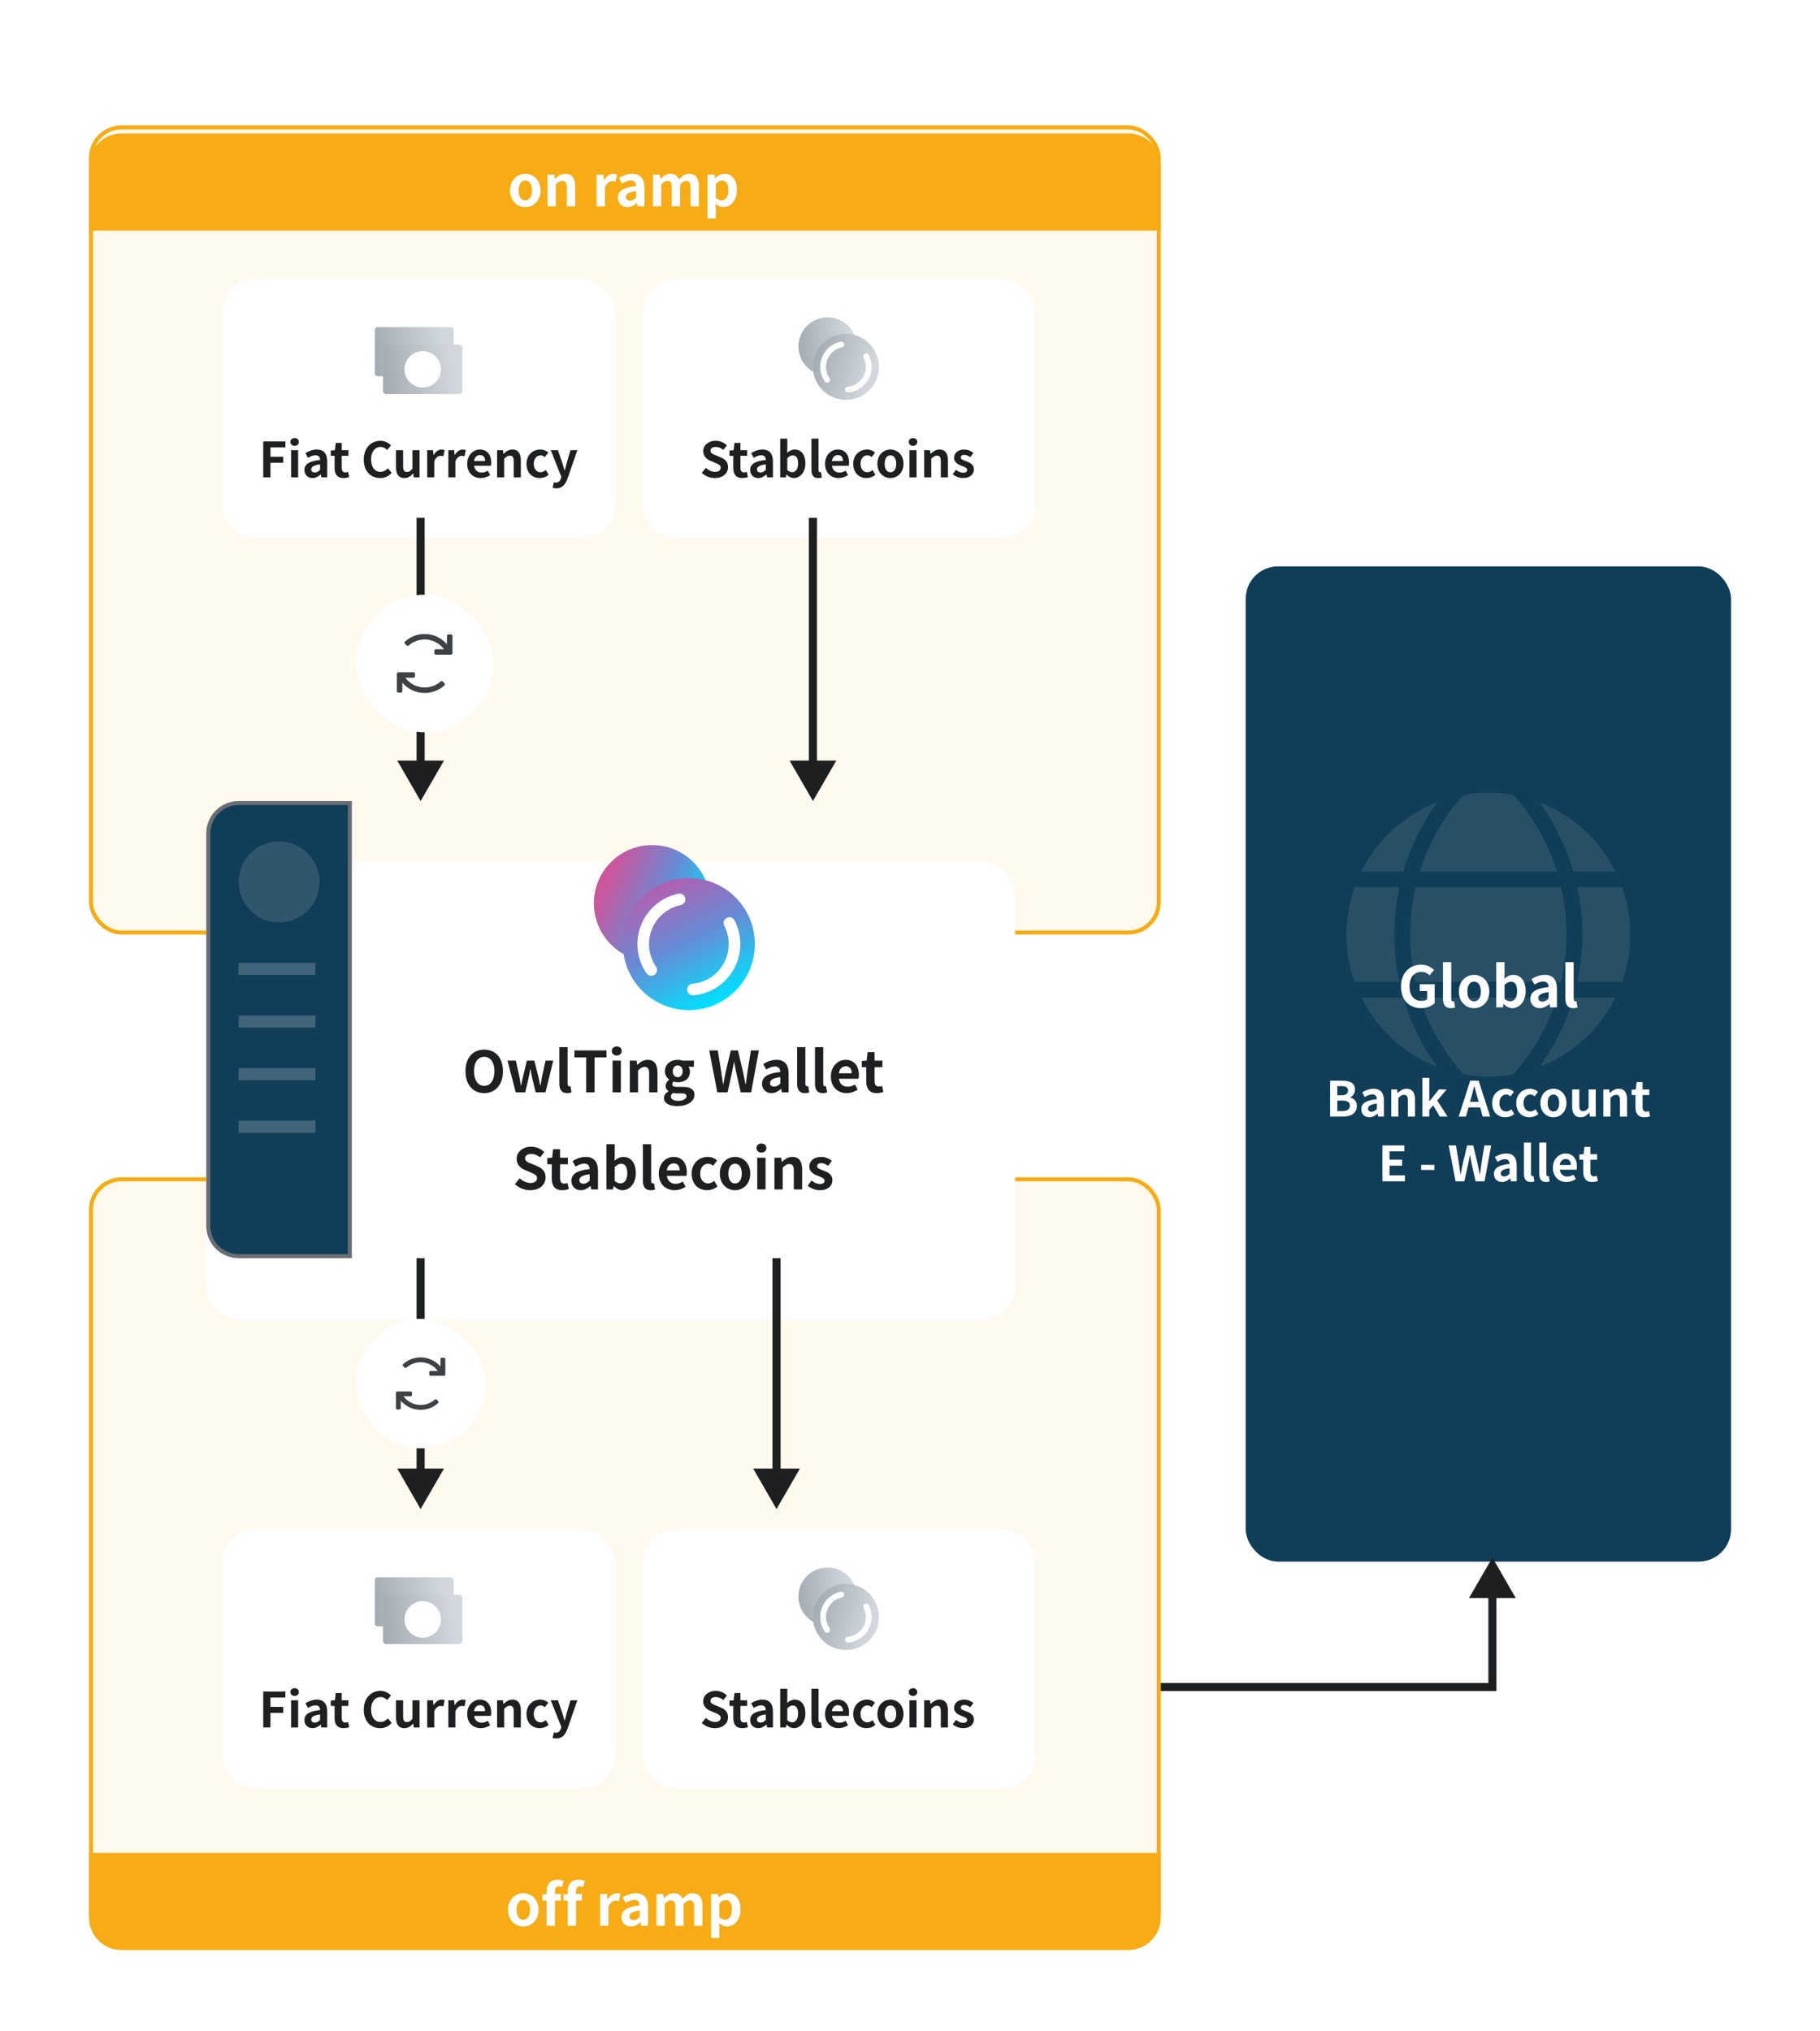 <svg width="450" height="502" viewBox="0 0 450 502" fill="none" xmlns="http://www.w3.org/2000/svg">
<g filter="url(#filter0_d_6376_48815)">
<rect x="22" y="26" width="265" height="200" rx="8" fill="#FFF9EE"/>
<rect x="22.5" y="26.5" width="264" height="199" rx="7.5" stroke="#F7AC15"/>
</g>
<g filter="url(#filter1_d_6376_48815)">
<rect x="22" y="286" width="265" height="189" rx="8" fill="#FFF9EE"/>
<rect x="22.5" y="286.5" width="264" height="188" rx="7.5" stroke="#F7AC15"/>
</g>
<g filter="url(#filter2_d_6376_48815)">
<rect x="159" y="64" width="97" height="64" rx="8" fill="white"/>
<g clip-path="url(#clip0_6376_48815)">
<path d="M204.62 87.84C208.596 87.84 211.82 84.616 211.82 80.64C211.82 76.663 208.596 73.44 204.62 73.44C200.644 73.44 197.42 76.663 197.42 80.64C197.42 84.616 200.644 87.84 204.62 87.84Z" fill="url(#paint0_linear_6376_48815)" style="mix-blend-mode:multiply"/>
<path d="M206.063 93.227C210.232 94.939 214.999 92.946 216.71 88.777C218.422 84.608 216.429 79.841 212.26 78.13C208.091 76.419 203.324 78.411 201.613 82.58C199.902 86.749 201.894 91.516 206.063 93.227Z" fill="url(#paint1_linear_6376_48815)" style="mix-blend-mode:multiply"/>
<path d="M204.242 89.545C204.118 89.494 204.007 89.407 203.925 89.288C202.701 87.51 202.46 85.258 203.278 83.264C204.082 81.307 205.8 79.881 207.874 79.45C208.261 79.37 208.64 79.619 208.721 80.006C208.802 80.394 208.553 80.773 208.165 80.853C206.558 81.188 205.227 82.292 204.604 83.808C203.97 85.353 204.157 87.099 205.106 88.477C205.33 88.803 205.248 89.249 204.922 89.473C204.715 89.615 204.459 89.634 204.242 89.545Z" fill="white"/>
<path d="M209.386 91.964C209.146 91.865 208.968 91.64 208.944 91.364C208.909 90.97 209.2 90.622 209.594 90.587C211.436 90.423 213.017 89.259 213.719 87.549C214.27 86.207 214.202 84.698 213.534 83.409C213.352 83.058 213.489 82.625 213.84 82.443C214.192 82.261 214.624 82.398 214.806 82.749C215.669 84.413 215.756 86.361 215.045 88.093C214.139 90.3 212.098 91.803 209.721 92.014C209.602 92.025 209.488 92.006 209.386 91.964Z" fill="white"/>
</g>
<path d="M176.744 113.168C175.556 113.168 174.368 112.7 173.504 111.872L174.524 110.648C175.16 111.236 176 111.632 176.78 111.632C177.704 111.632 178.196 111.236 178.196 110.612C178.196 109.952 177.656 109.748 176.864 109.412L175.676 108.908C174.776 108.536 173.876 107.816 173.876 106.52C173.876 105.068 175.148 103.952 176.948 103.952C177.98 103.952 179.012 104.36 179.732 105.092L178.832 106.208C178.268 105.74 177.68 105.476 176.948 105.476C176.168 105.476 175.664 105.824 175.664 106.412C175.664 107.048 176.3 107.276 177.056 107.576L178.22 108.068C179.3 108.512 180.008 109.196 180.008 110.48C180.008 111.932 178.796 113.168 176.744 113.168ZM183.521 113.168C181.925 113.168 181.313 112.16 181.313 110.648V107.672H180.365V106.364L181.397 106.28L181.601 104.48H183.077V106.28H184.733V107.672H183.077V110.648C183.077 111.416 183.389 111.776 183.989 111.776C184.205 111.776 184.469 111.704 184.649 111.632L184.937 112.916C184.577 113.036 184.109 113.168 183.521 113.168ZM187.475 113.168C186.275 113.168 185.483 112.316 185.483 111.176C185.483 109.736 186.647 108.98 189.347 108.692C189.323 108.032 189.035 107.528 188.207 107.528C187.583 107.528 186.983 107.804 186.359 108.164L185.723 107C186.515 106.508 187.475 106.112 188.531 106.112C190.235 106.112 191.111 107.132 191.111 109.076V113H189.671L189.539 112.28H189.503C188.915 112.784 188.243 113.168 187.475 113.168ZM188.051 111.788C188.555 111.788 188.927 111.548 189.347 111.128V109.772C187.715 109.988 187.163 110.432 187.163 111.032C187.163 111.56 187.535 111.788 188.051 111.788ZM196.281 113.168C195.681 113.168 195.033 112.856 194.481 112.292H194.445L194.289 113H192.909V103.424H194.661V105.836L194.625 106.916C195.153 106.436 195.825 106.112 196.485 106.112C198.141 106.112 199.137 107.468 199.137 109.52C199.137 111.836 197.757 113.168 196.281 113.168ZM195.885 111.716C196.701 111.716 197.325 111.02 197.325 109.556C197.325 108.272 196.917 107.564 195.993 107.564C195.537 107.564 195.129 107.792 194.661 108.26V111.212C195.081 111.584 195.525 111.716 195.885 111.716ZM202.288 113.168C201.064 113.168 200.632 112.364 200.632 111.116V103.424H202.384V111.2C202.384 111.596 202.576 111.728 202.744 111.728C202.816 111.728 202.864 111.728 202.984 111.704L203.2 113.012C202.996 113.096 202.696 113.168 202.288 113.168ZM207.333 113.168C205.461 113.168 203.997 111.86 203.997 109.652C203.997 107.468 205.521 106.112 207.129 106.112C208.977 106.112 209.937 107.468 209.937 109.328C209.937 109.652 209.901 109.976 209.853 110.132H205.713C205.857 111.236 206.577 111.812 207.573 111.812C208.125 111.812 208.605 111.644 209.085 111.344L209.685 112.424C209.025 112.88 208.173 113.168 207.333 113.168ZM205.689 108.968H208.425C208.425 108.056 208.017 107.48 207.153 107.48C206.445 107.48 205.821 107.984 205.689 108.968ZM214.245 113.168C212.385 113.168 210.969 111.872 210.969 109.652C210.969 107.408 212.577 106.112 214.401 106.112C215.229 106.112 215.865 106.436 216.357 106.856L215.517 107.996C215.181 107.708 214.869 107.552 214.485 107.552C213.465 107.552 212.769 108.38 212.769 109.652C212.769 110.912 213.465 111.728 214.437 111.728C214.917 111.728 215.373 111.5 215.745 111.188L216.441 112.352C215.805 112.916 214.989 113.168 214.245 113.168ZM220.162 113.168C218.482 113.168 216.934 111.872 216.934 109.652C216.934 107.408 218.482 106.112 220.162 106.112C221.842 106.112 223.39 107.408 223.39 109.652C223.39 111.872 221.842 113.168 220.162 113.168ZM220.162 111.728C221.074 111.728 221.59 110.912 221.59 109.652C221.59 108.38 221.074 107.552 220.162 107.552C219.25 107.552 218.734 108.38 218.734 109.652C218.734 110.912 219.25 111.728 220.162 111.728ZM224.866 113V106.28H226.618V113H224.866ZM225.754 105.2C225.142 105.2 224.698 104.792 224.698 104.24C224.698 103.664 225.142 103.28 225.754 103.28C226.354 103.28 226.798 103.664 226.798 104.24C226.798 104.792 226.354 105.2 225.754 105.2ZM228.511 113V106.28H229.951L230.071 107.168H230.119C230.707 106.592 231.391 106.112 232.303 106.112C233.755 106.112 234.379 107.12 234.379 108.812V113H232.615V109.028C232.615 107.996 232.327 107.624 231.667 107.624C231.115 107.624 230.767 107.888 230.263 108.38V113H228.511ZM238.118 113.168C237.218 113.168 236.222 112.772 235.562 112.22L236.366 111.116C236.966 111.584 237.542 111.848 238.166 111.848C238.838 111.848 239.138 111.56 239.138 111.14C239.138 110.636 238.442 110.408 237.734 110.132C236.882 109.808 235.898 109.292 235.898 108.176C235.898 106.964 236.882 106.112 238.394 106.112C239.378 106.112 240.122 106.52 240.686 106.94L239.894 108.008C239.414 107.672 238.946 107.432 238.442 107.432C237.842 107.432 237.554 107.696 237.554 108.08C237.554 108.572 238.214 108.752 238.922 109.016C239.81 109.352 240.794 109.796 240.794 111.044C240.794 112.22 239.87 113.168 238.118 113.168Z" fill="#1D1F20"/>
</g>
<g filter="url(#filter3_d_6376_48815)">
<rect x="55" y="64" width="97" height="64" rx="8" fill="white"/>
<path d="M111.464 88.006H93.366C92.981 88.006 92.67 87.694 92.67 87.31V76.563C92.67 76.179 92.982 75.867 93.366 75.867H111.464C111.849 75.867 112.16 76.179 112.16 76.563V87.31C112.16 87.694 111.848 88.006 111.464 88.006Z" fill="url(#paint2_linear_6376_48815)" style="mix-blend-mode:multiply"/>
<path d="M113.552 92.397H95.488C95.058 92.397 94.71 92.048 94.71 91.619V80.955C94.71 80.525 95.058 80.176 95.488 80.176H113.552C113.982 80.176 114.331 80.525 114.331 80.955V91.619C114.331 92.048 113.982 92.397 113.552 92.397Z" fill="url(#paint3_linear_6376_48815)" style="mix-blend-mode:multiply"/>
<path d="M104.52 90.79C107.007 90.79 109.023 88.774 109.023 86.287C109.023 83.8 107.007 81.784 104.52 81.784C102.033 81.784 100.017 83.8 100.017 86.287C100.017 88.774 102.033 90.79 104.52 90.79Z" fill="white"/>
<path d="M65.092 113V104.12H70.564V105.596H66.868V107.912H70.024V109.4H66.868V113H65.092ZM71.968 113V106.28H73.719V113H71.968ZM72.856 105.2C72.243 105.2 71.799 104.792 71.799 104.24C71.799 103.664 72.243 103.28 72.856 103.28C73.456 103.28 73.9 103.664 73.9 104.24C73.9 104.792 73.456 105.2 72.856 105.2ZM77.268 113.168C76.068 113.168 75.276 112.316 75.276 111.176C75.276 109.736 76.44 108.98 79.14 108.692C79.116 108.032 78.828 107.528 78 107.528C77.376 107.528 76.776 107.804 76.152 108.164L75.516 107C76.308 106.508 77.268 106.112 78.324 106.112C80.028 106.112 80.904 107.132 80.904 109.076V113H79.464L79.332 112.28H79.296C78.708 112.784 78.036 113.168 77.268 113.168ZM77.844 111.788C78.348 111.788 78.72 111.548 79.14 111.128V109.772C77.508 109.988 76.956 110.432 76.956 111.032C76.956 111.56 77.328 111.788 77.844 111.788ZM84.939 113.168C83.343 113.168 82.731 112.16 82.731 110.648V107.672H81.783V106.364L82.815 106.28L83.019 104.48H84.495V106.28H86.151V107.672H84.495V110.648C84.495 111.416 84.807 111.776 85.407 111.776C85.623 111.776 85.887 111.704 86.067 111.632L86.355 112.916C85.995 113.036 85.527 113.168 84.939 113.168ZM94.005 113.168C91.761 113.168 89.937 111.56 89.937 108.596C89.937 105.668 91.821 103.952 94.065 103.952C95.193 103.952 96.093 104.492 96.669 105.092L95.733 106.22C95.289 105.788 94.773 105.476 94.101 105.476C92.757 105.476 91.749 106.628 91.749 108.536C91.749 110.468 92.661 111.632 94.065 111.632C94.821 111.632 95.421 111.272 95.901 110.756L96.837 111.86C96.105 112.712 95.157 113.168 94.005 113.168ZM99.975 113.168C98.535 113.168 97.911 112.16 97.911 110.48V106.28H99.675V110.252C99.675 111.296 99.963 111.656 100.611 111.656C101.163 111.656 101.523 111.416 101.979 110.816V106.28H103.743V113H102.303L102.171 112.04H102.123C101.547 112.724 100.899 113.168 99.975 113.168ZM105.624 113V106.28H107.064L107.184 107.468H107.232C107.724 106.592 108.444 106.112 109.14 106.112C109.512 106.112 109.728 106.172 109.932 106.256L109.62 107.78C109.392 107.708 109.2 107.672 108.924 107.672C108.396 107.672 107.76 108.02 107.376 108.992V113H105.624ZM110.85 113V106.28H112.29L112.41 107.468H112.458C112.95 106.592 113.67 106.112 114.366 106.112C114.738 106.112 114.954 106.172 115.158 106.256L114.846 107.78C114.618 107.708 114.426 107.672 114.15 107.672C113.622 107.672 112.986 108.02 112.602 108.992V113H110.85ZM118.852 113.168C116.98 113.168 115.516 111.86 115.516 109.652C115.516 107.468 117.04 106.112 118.648 106.112C120.496 106.112 121.456 107.468 121.456 109.328C121.456 109.652 121.42 109.976 121.372 110.132H117.232C117.376 111.236 118.096 111.812 119.092 111.812C119.644 111.812 120.124 111.644 120.604 111.344L121.204 112.424C120.544 112.88 119.692 113.168 118.852 113.168ZM117.208 108.968H119.944C119.944 108.056 119.536 107.48 118.672 107.48C117.964 107.48 117.34 107.984 117.208 108.968ZM122.909 113V106.28H124.349L124.469 107.168H124.517C125.105 106.592 125.789 106.112 126.701 106.112C128.153 106.112 128.777 107.12 128.777 108.812V113H127.013V109.028C127.013 107.996 126.725 107.624 126.065 107.624C125.513 107.624 125.165 107.888 124.661 108.38V113H122.909ZM133.452 113.168C131.592 113.168 130.176 111.872 130.176 109.652C130.176 107.408 131.784 106.112 133.608 106.112C134.436 106.112 135.072 106.436 135.564 106.856L134.724 107.996C134.388 107.708 134.076 107.552 133.692 107.552C132.672 107.552 131.976 108.38 131.976 109.652C131.976 110.912 132.672 111.728 133.644 111.728C134.124 111.728 134.58 111.5 134.952 111.188L135.648 112.352C135.012 112.916 134.196 113.168 133.452 113.168ZM137.548 115.7C137.152 115.7 136.888 115.652 136.624 115.568L136.948 114.212C137.068 114.248 137.26 114.296 137.416 114.296C138.1 114.296 138.484 113.864 138.676 113.276L138.796 112.88L136.18 106.28H137.956L139.024 109.4C139.228 110 139.396 110.648 139.588 111.296H139.648C139.804 110.672 139.972 110.024 140.128 109.4L141.052 106.28H142.744L140.356 113.204C139.768 114.788 139.048 115.7 137.548 115.7Z" fill="#1D1F20"/>
</g>
<g filter="url(#filter4_d_6376_48815)">
<rect x="159" y="373" width="97" height="64" rx="8" fill="white"/>
<g clip-path="url(#clip1_6376_48815)">
<path d="M204.62 396.84C208.596 396.84 211.82 393.616 211.82 389.64C211.82 385.663 208.596 382.44 204.62 382.44C200.644 382.44 197.42 385.663 197.42 389.64C197.42 393.616 200.644 396.84 204.62 396.84Z" fill="url(#paint4_linear_6376_48815)" style="mix-blend-mode:multiply"/>
<path d="M206.063 402.227C210.232 403.939 214.999 401.946 216.71 397.777C218.422 393.608 216.429 388.841 212.26 387.13C208.091 385.419 203.324 387.411 201.613 391.58C199.902 395.749 201.894 400.516 206.063 402.227Z" fill="url(#paint5_linear_6376_48815)" style="mix-blend-mode:multiply"/>
<path d="M204.242 398.545C204.118 398.494 204.007 398.407 203.925 398.288C202.701 396.51 202.46 394.258 203.278 392.264C204.082 390.307 205.8 388.881 207.874 388.45C208.261 388.37 208.64 388.619 208.721 389.006C208.802 389.394 208.553 389.773 208.165 389.854C206.558 390.188 205.227 391.292 204.604 392.808C203.97 394.353 204.157 396.099 205.106 397.477C205.33 397.803 205.248 398.249 204.922 398.473C204.715 398.615 204.459 398.634 204.242 398.545Z" fill="white"/>
<path d="M209.386 400.964C209.146 400.865 208.968 400.64 208.944 400.364C208.909 399.97 209.2 399.622 209.594 399.587C211.436 399.423 213.017 398.259 213.719 396.549C214.27 395.207 214.202 393.698 213.534 392.409C213.352 392.058 213.489 391.625 213.84 391.443C214.192 391.261 214.624 391.398 214.806 391.749C215.669 393.413 215.756 395.361 215.045 397.093C214.139 399.301 212.098 400.803 209.721 401.014C209.602 401.025 209.488 401.006 209.386 400.964Z" fill="white"/>
</g>
<path d="M176.744 422.168C175.556 422.168 174.368 421.7 173.504 420.872L174.524 419.648C175.16 420.236 176 420.632 176.78 420.632C177.704 420.632 178.196 420.236 178.196 419.612C178.196 418.952 177.656 418.748 176.864 418.412L175.676 417.908C174.776 417.536 173.876 416.816 173.876 415.52C173.876 414.068 175.148 412.952 176.948 412.952C177.98 412.952 179.012 413.36 179.732 414.092L178.832 415.208C178.268 414.74 177.68 414.476 176.948 414.476C176.168 414.476 175.664 414.824 175.664 415.412C175.664 416.048 176.3 416.276 177.056 416.576L178.22 417.068C179.3 417.512 180.008 418.196 180.008 419.48C180.008 420.932 178.796 422.168 176.744 422.168ZM183.521 422.168C181.925 422.168 181.313 421.16 181.313 419.648V416.672H180.365V415.364L181.397 415.28L181.601 413.48H183.077V415.28H184.733V416.672H183.077V419.648C183.077 420.416 183.389 420.776 183.989 420.776C184.205 420.776 184.469 420.704 184.649 420.632L184.937 421.916C184.577 422.036 184.109 422.168 183.521 422.168ZM187.475 422.168C186.275 422.168 185.483 421.316 185.483 420.176C185.483 418.736 186.647 417.98 189.347 417.692C189.323 417.032 189.035 416.528 188.207 416.528C187.583 416.528 186.983 416.804 186.359 417.164L185.723 416C186.515 415.508 187.475 415.112 188.531 415.112C190.235 415.112 191.111 416.132 191.111 418.076V422H189.671L189.539 421.28H189.503C188.915 421.784 188.243 422.168 187.475 422.168ZM188.051 420.788C188.555 420.788 188.927 420.548 189.347 420.128V418.772C187.715 418.988 187.163 419.432 187.163 420.032C187.163 420.56 187.535 420.788 188.051 420.788ZM196.281 422.168C195.681 422.168 195.033 421.856 194.481 421.292H194.445L194.289 422H192.909V412.424H194.661V414.836L194.625 415.916C195.153 415.436 195.825 415.112 196.485 415.112C198.141 415.112 199.137 416.468 199.137 418.52C199.137 420.836 197.757 422.168 196.281 422.168ZM195.885 420.716C196.701 420.716 197.325 420.02 197.325 418.556C197.325 417.272 196.917 416.564 195.993 416.564C195.537 416.564 195.129 416.792 194.661 417.26V420.212C195.081 420.584 195.525 420.716 195.885 420.716ZM202.288 422.168C201.064 422.168 200.632 421.364 200.632 420.116V412.424H202.384V420.2C202.384 420.596 202.576 420.728 202.744 420.728C202.816 420.728 202.864 420.728 202.984 420.704L203.2 422.012C202.996 422.096 202.696 422.168 202.288 422.168ZM207.333 422.168C205.461 422.168 203.997 420.86 203.997 418.652C203.997 416.468 205.521 415.112 207.129 415.112C208.977 415.112 209.937 416.468 209.937 418.328C209.937 418.652 209.901 418.976 209.853 419.132H205.713C205.857 420.236 206.577 420.812 207.573 420.812C208.125 420.812 208.605 420.644 209.085 420.344L209.685 421.424C209.025 421.88 208.173 422.168 207.333 422.168ZM205.689 417.968H208.425C208.425 417.056 208.017 416.48 207.153 416.48C206.445 416.48 205.821 416.984 205.689 417.968ZM214.245 422.168C212.385 422.168 210.969 420.872 210.969 418.652C210.969 416.408 212.577 415.112 214.401 415.112C215.229 415.112 215.865 415.436 216.357 415.856L215.517 416.996C215.181 416.708 214.869 416.552 214.485 416.552C213.465 416.552 212.769 417.38 212.769 418.652C212.769 419.912 213.465 420.728 214.437 420.728C214.917 420.728 215.373 420.5 215.745 420.188L216.441 421.352C215.805 421.916 214.989 422.168 214.245 422.168ZM220.162 422.168C218.482 422.168 216.934 420.872 216.934 418.652C216.934 416.408 218.482 415.112 220.162 415.112C221.842 415.112 223.39 416.408 223.39 418.652C223.39 420.872 221.842 422.168 220.162 422.168ZM220.162 420.728C221.074 420.728 221.59 419.912 221.59 418.652C221.59 417.38 221.074 416.552 220.162 416.552C219.25 416.552 218.734 417.38 218.734 418.652C218.734 419.912 219.25 420.728 220.162 420.728ZM224.866 422V415.28H226.618V422H224.866ZM225.754 414.2C225.142 414.2 224.698 413.792 224.698 413.24C224.698 412.664 225.142 412.28 225.754 412.28C226.354 412.28 226.798 412.664 226.798 413.24C226.798 413.792 226.354 414.2 225.754 414.2ZM228.511 422V415.28H229.951L230.071 416.168H230.119C230.707 415.592 231.391 415.112 232.303 415.112C233.755 415.112 234.379 416.12 234.379 417.812V422H232.615V418.028C232.615 416.996 232.327 416.624 231.667 416.624C231.115 416.624 230.767 416.888 230.263 417.38V422H228.511ZM238.118 422.168C237.218 422.168 236.222 421.772 235.562 421.22L236.366 420.116C236.966 420.584 237.542 420.848 238.166 420.848C238.838 420.848 239.138 420.56 239.138 420.14C239.138 419.636 238.442 419.408 237.734 419.132C236.882 418.808 235.898 418.292 235.898 417.176C235.898 415.964 236.882 415.112 238.394 415.112C239.378 415.112 240.122 415.52 240.686 415.94L239.894 417.008C239.414 416.672 238.946 416.432 238.442 416.432C237.842 416.432 237.554 416.696 237.554 417.08C237.554 417.572 238.214 417.752 238.922 418.016C239.81 418.352 240.794 418.796 240.794 420.044C240.794 421.22 239.87 422.168 238.118 422.168Z" fill="#1D1F20"/>
</g>
<g filter="url(#filter5_d_6376_48815)">
<rect x="55" y="373" width="97" height="64" rx="8" fill="white"/>
<path d="M111.464 397.006H93.366C92.981 397.006 92.67 396.694 92.67 396.31V385.563C92.67 385.179 92.982 384.867 93.366 384.867H111.464C111.849 384.867 112.16 385.179 112.16 385.563V396.31C112.16 396.694 111.848 397.006 111.464 397.006Z" fill="url(#paint6_linear_6376_48815)" style="mix-blend-mode:multiply"/>
<path d="M113.552 401.397H95.488C95.058 401.397 94.71 401.048 94.71 400.619V389.955C94.71 389.525 95.058 389.176 95.488 389.176H113.552C113.982 389.176 114.331 389.525 114.331 389.955V400.619C114.331 401.048 113.982 401.397 113.552 401.397Z" fill="url(#paint7_linear_6376_48815)" style="mix-blend-mode:multiply"/>
<path d="M104.52 399.79C107.007 399.79 109.023 397.774 109.023 395.287C109.023 392.8 107.007 390.784 104.52 390.784C102.033 390.784 100.017 392.8 100.017 395.287C100.017 397.774 102.033 399.79 104.52 399.79Z" fill="white"/>
<path d="M65.092 422V413.12H70.564V414.596H66.868V416.912H70.024V418.4H66.868V422H65.092ZM71.968 422V415.28H73.719V422H71.968ZM72.856 414.2C72.243 414.2 71.799 413.792 71.799 413.24C71.799 412.664 72.243 412.28 72.856 412.28C73.456 412.28 73.9 412.664 73.9 413.24C73.9 413.792 73.456 414.2 72.856 414.2ZM77.268 422.168C76.068 422.168 75.276 421.316 75.276 420.176C75.276 418.736 76.44 417.98 79.14 417.692C79.116 417.032 78.828 416.528 78 416.528C77.376 416.528 76.776 416.804 76.152 417.164L75.516 416C76.308 415.508 77.268 415.112 78.324 415.112C80.028 415.112 80.904 416.132 80.904 418.076V422H79.464L79.332 421.28H79.296C78.708 421.784 78.036 422.168 77.268 422.168ZM77.844 420.788C78.348 420.788 78.72 420.548 79.14 420.128V418.772C77.508 418.988 76.956 419.432 76.956 420.032C76.956 420.56 77.328 420.788 77.844 420.788ZM84.939 422.168C83.343 422.168 82.731 421.16 82.731 419.648V416.672H81.783V415.364L82.815 415.28L83.019 413.48H84.495V415.28H86.151V416.672H84.495V419.648C84.495 420.416 84.807 420.776 85.407 420.776C85.623 420.776 85.887 420.704 86.067 420.632L86.355 421.916C85.995 422.036 85.527 422.168 84.939 422.168ZM94.005 422.168C91.761 422.168 89.937 420.56 89.937 417.596C89.937 414.668 91.821 412.952 94.065 412.952C95.193 412.952 96.093 413.492 96.669 414.092L95.733 415.22C95.289 414.788 94.773 414.476 94.101 414.476C92.757 414.476 91.749 415.628 91.749 417.536C91.749 419.468 92.661 420.632 94.065 420.632C94.821 420.632 95.421 420.272 95.901 419.756L96.837 420.86C96.105 421.712 95.157 422.168 94.005 422.168ZM99.975 422.168C98.535 422.168 97.911 421.16 97.911 419.48V415.28H99.675V419.252C99.675 420.296 99.963 420.656 100.611 420.656C101.163 420.656 101.523 420.416 101.979 419.816V415.28H103.743V422H102.303L102.171 421.04H102.123C101.547 421.724 100.899 422.168 99.975 422.168ZM105.624 422V415.28H107.064L107.184 416.468H107.232C107.724 415.592 108.444 415.112 109.14 415.112C109.512 415.112 109.728 415.172 109.932 415.256L109.62 416.78C109.392 416.708 109.2 416.672 108.924 416.672C108.396 416.672 107.76 417.02 107.376 417.992V422H105.624ZM110.85 422V415.28H112.29L112.41 416.468H112.458C112.95 415.592 113.67 415.112 114.366 415.112C114.738 415.112 114.954 415.172 115.158 415.256L114.846 416.78C114.618 416.708 114.426 416.672 114.15 416.672C113.622 416.672 112.986 417.02 112.602 417.992V422H110.85ZM118.852 422.168C116.98 422.168 115.516 420.86 115.516 418.652C115.516 416.468 117.04 415.112 118.648 415.112C120.496 415.112 121.456 416.468 121.456 418.328C121.456 418.652 121.42 418.976 121.372 419.132H117.232C117.376 420.236 118.096 420.812 119.092 420.812C119.644 420.812 120.124 420.644 120.604 420.344L121.204 421.424C120.544 421.88 119.692 422.168 118.852 422.168ZM117.208 417.968H119.944C119.944 417.056 119.536 416.48 118.672 416.48C117.964 416.48 117.34 416.984 117.208 417.968ZM122.909 422V415.28H124.349L124.469 416.168H124.517C125.105 415.592 125.789 415.112 126.701 415.112C128.153 415.112 128.777 416.12 128.777 417.812V422H127.013V418.028C127.013 416.996 126.725 416.624 126.065 416.624C125.513 416.624 125.165 416.888 124.661 417.38V422H122.909ZM133.452 422.168C131.592 422.168 130.176 420.872 130.176 418.652C130.176 416.408 131.784 415.112 133.608 415.112C134.436 415.112 135.072 415.436 135.564 415.856L134.724 416.996C134.388 416.708 134.076 416.552 133.692 416.552C132.672 416.552 131.976 417.38 131.976 418.652C131.976 419.912 132.672 420.728 133.644 420.728C134.124 420.728 134.58 420.5 134.952 420.188L135.648 421.352C135.012 421.916 134.196 422.168 133.452 422.168ZM137.548 424.7C137.152 424.7 136.888 424.652 136.624 424.568L136.948 423.212C137.068 423.248 137.26 423.296 137.416 423.296C138.1 423.296 138.484 422.864 138.676 422.276L138.796 421.88L136.18 415.28H137.956L139.024 418.4C139.228 419 139.396 419.648 139.588 420.296H139.648C139.804 419.672 139.972 419.024 140.128 418.4L141.052 415.28H142.744L140.356 422.204C139.768 423.788 139.048 424.7 137.548 424.7Z" fill="#1D1F20"/>
</g>
<path d="M104 198L109.774 188L98.227 188L104 198ZM103 128L103 189L105 189L105 128L103 128Z" fill="#1D1F20"/>
<path d="M201 198L206.774 188L195.227 188L201 198ZM200 128L200 189L202 189L202 128L200 128Z" fill="#1D1F20"/>
<g filter="url(#filter6_d_6376_48815)">
<rect x="88" y="142" width="34" height="34" rx="17" fill="white"/>
<rect width="18" height="18" transform="translate(96 150)" fill="white"/>
<path d="M109.461 163.461C109.315 163.315 109.084 163.316 108.929 163.453C107.843 164.414 106.462 164.939 104.999 164.939C103.106 164.939 101.331 164.018 100.223 162.525H102.221C102.432 162.525 102.604 162.354 102.604 162.142V161.558C102.604 161.347 102.432 161.175 102.221 161.175H98.512C98.301 161.175 98.129 161.347 98.129 161.558V165.82C98.129 166.031 98.301 166.203 98.512 166.203H99.096C99.308 166.203 99.479 166.031 99.479 165.82V163.752C100.847 165.332 102.861 166.289 104.999 166.289C106.814 166.289 108.527 165.63 109.866 164.426C110.027 164.281 110.027 164.027 109.874 163.874L109.461 163.461ZM111.488 151.798H110.904C110.692 151.798 110.521 151.969 110.521 152.181V154.247C109.153 152.668 107.139 151.711 105 151.711C103.186 151.711 101.473 152.37 100.133 153.574C99.973 153.719 99.973 153.973 100.126 154.126L100.539 154.539C100.685 154.685 100.916 154.684 101.07 154.547C102.157 153.586 103.538 153.061 105 153.061C106.894 153.061 108.669 153.982 109.777 155.475H107.779C107.567 155.475 107.396 155.646 107.396 155.858V156.442C107.396 156.654 107.567 156.825 107.779 156.825H111.488C111.7 156.825 111.871 156.654 111.871 156.442V152.181C111.871 151.969 111.7 151.798 111.488 151.798Z" fill="#3C4145"/>
</g>
<g filter="url(#filter7_d_6376_48815)">
<path d="M22 34C22 29.582 25.582 26 30 26H279C283.418 26 287 29.582 287 34V50H22V34Z" fill="#F7AC15"/>
<path d="M129.882 44.196C127.922 44.196 126.116 42.684 126.116 40.094C126.116 37.476 127.922 35.964 129.882 35.964C131.842 35.964 133.648 37.476 133.648 40.094C133.648 42.684 131.842 44.196 129.882 44.196ZM129.882 42.516C130.946 42.516 131.548 41.564 131.548 40.094C131.548 38.61 130.946 37.644 129.882 37.644C128.818 37.644 128.216 38.61 128.216 40.094C128.216 41.564 128.818 42.516 129.882 42.516ZM135.37 44V36.16H137.05L137.19 37.196H137.246C137.932 36.524 138.73 35.964 139.794 35.964C141.488 35.964 142.216 37.14 142.216 39.114V44H140.158V39.366C140.158 38.162 139.822 37.728 139.052 37.728C138.408 37.728 138.002 38.036 137.414 38.61V44H135.37ZM147.51 44V36.16H149.19L149.33 37.546H149.386C149.96 36.524 150.8 35.964 151.612 35.964C152.046 35.964 152.298 36.034 152.536 36.132L152.172 37.91C151.906 37.826 151.682 37.784 151.36 37.784C150.744 37.784 150.002 38.19 149.554 39.324V44H147.51ZM155.102 44.196C153.702 44.196 152.778 43.202 152.778 41.872C152.778 40.192 154.136 39.31 157.286 38.974C157.258 38.204 156.922 37.616 155.956 37.616C155.228 37.616 154.528 37.938 153.8 38.358L153.058 37C153.982 36.426 155.102 35.964 156.334 35.964C158.322 35.964 159.344 37.154 159.344 39.422V44H157.664L157.51 43.16H157.468C156.782 43.748 155.998 44.196 155.102 44.196ZM155.774 42.586C156.362 42.586 156.796 42.306 157.286 41.816V40.234C155.382 40.486 154.738 41.004 154.738 41.704C154.738 42.32 155.172 42.586 155.774 42.586ZM161.442 44V36.16H163.122L163.262 37.21H163.318C163.976 36.524 164.704 35.964 165.726 35.964C166.846 35.964 167.504 36.468 167.882 37.336C168.596 36.58 169.352 35.964 170.374 35.964C172.04 35.964 172.81 37.14 172.81 39.114V44H170.752V39.366C170.752 38.162 170.402 37.728 169.66 37.728C169.212 37.728 168.708 38.022 168.148 38.61V44H166.09V39.366C166.09 38.162 165.74 37.728 164.998 37.728C164.55 37.728 164.046 38.022 163.486 38.61V44H161.442ZM174.936 47.01V36.16H176.616L176.756 36.972H176.812C177.47 36.412 178.282 35.964 179.122 35.964C181.054 35.964 182.202 37.546 182.202 39.954C182.202 42.642 180.592 44.196 178.87 44.196C178.184 44.196 177.526 43.888 176.924 43.342L176.98 44.63V47.01H174.936ZM178.408 42.502C179.36 42.502 180.088 41.69 180.088 39.982C180.088 38.484 179.612 37.658 178.534 37.658C178.002 37.658 177.526 37.924 176.98 38.47V41.914C177.484 42.348 177.988 42.502 178.408 42.502Z" fill="white"/>
</g>
<g filter="url(#filter8_d_6376_48815)">
<path d="M22 451H287V467C287 471.418 283.418 475 279 475H30C25.582 475 22 471.418 22 467V451Z" fill="#F7AC15"/>
<path d="M129.382 469.196C127.422 469.196 125.616 467.684 125.616 465.094C125.616 462.476 127.422 460.964 129.382 460.964C131.342 460.964 133.148 462.476 133.148 465.094C133.148 467.684 131.342 469.196 129.382 469.196ZM129.382 467.516C130.446 467.516 131.048 466.564 131.048 465.094C131.048 463.61 130.446 462.644 129.382 462.644C128.318 462.644 127.716 463.61 127.716 465.094C127.716 466.564 128.318 467.516 129.382 467.516ZM139.365 457.912L138.987 459.424C138.721 459.326 138.413 459.256 138.161 459.256C137.545 459.256 137.209 459.62 137.209 460.488V461.16H138.679V462.784H137.209V469H135.151V462.784H134.101V461.258L135.151 461.174V460.53C135.151 458.892 135.907 457.632 137.881 457.632C138.483 457.632 139.015 457.772 139.365 457.912ZM144.574 457.912L144.196 459.424C143.93 459.326 143.622 459.256 143.37 459.256C142.754 459.256 142.418 459.62 142.418 460.488V461.16H143.888V462.784H142.418V469H140.36V462.784H139.31V461.258L140.36 461.174V460.53C140.36 458.892 141.116 457.632 143.09 457.632C143.692 457.632 144.224 457.772 144.574 457.912ZM148.391 469V461.16H150.071L150.211 462.546H150.267C150.841 461.524 151.681 460.964 152.493 460.964C152.927 460.964 153.179 461.034 153.417 461.132L153.053 462.91C152.787 462.826 152.563 462.784 152.241 462.784C151.625 462.784 150.883 463.19 150.435 464.324V469H148.391ZM155.983 469.196C154.583 469.196 153.659 468.202 153.659 466.872C153.659 465.192 155.017 464.31 158.167 463.974C158.139 463.204 157.803 462.616 156.837 462.616C156.109 462.616 155.409 462.938 154.681 463.358L153.939 462C154.863 461.426 155.983 460.964 157.215 460.964C159.203 460.964 160.225 462.154 160.225 464.422V469H158.545L158.391 468.16H158.349C157.663 468.748 156.879 469.196 155.983 469.196ZM156.655 467.586C157.243 467.586 157.677 467.306 158.167 466.816V465.234C156.263 465.486 155.619 466.004 155.619 466.704C155.619 467.32 156.053 467.586 156.655 467.586ZM162.323 469V461.16H164.003L164.143 462.21H164.199C164.857 461.524 165.585 460.964 166.607 460.964C167.727 460.964 168.385 461.468 168.763 462.336C169.477 461.58 170.233 460.964 171.255 460.964C172.921 460.964 173.691 462.14 173.691 464.114V469H171.633V464.366C171.633 463.162 171.283 462.728 170.541 462.728C170.093 462.728 169.589 463.022 169.029 463.61V469H166.971V464.366C166.971 463.162 166.621 462.728 165.879 462.728C165.431 462.728 164.927 463.022 164.367 463.61V469H162.323ZM175.817 472.01V461.16H177.497L177.637 461.972H177.693C178.351 461.412 179.163 460.964 180.003 460.964C181.935 460.964 183.083 462.546 183.083 464.954C183.083 467.642 181.473 469.196 179.751 469.196C179.065 469.196 178.407 468.888 177.805 468.342L177.861 469.63V472.01H175.817ZM179.289 467.502C180.241 467.502 180.969 466.69 180.969 464.982C180.969 463.484 180.493 462.658 179.415 462.658C178.883 462.658 178.407 462.924 177.861 463.47V466.914C178.365 467.348 178.869 467.502 179.289 467.502Z" fill="white"/>
</g>
<g filter="url(#filter9_d_6376_48815)">
<rect x="51" y="198" width="200" height="113" rx="8" fill="white"/>
</g>
<path d="M51.5 206C51.5 201.858 54.858 198.5 59 198.5H86.5V310.5H59C54.858 310.5 51.5 307.142 51.5 303V206Z" fill="#103D57"/>
<path opacity="0.13" d="M79 218C79 223.523 74.523 228 69 228C63.477 228 59 223.523 59 218C59 212.477 63.477 208 69 208C74.523 208 79 212.477 79 218Z" fill="white"/>
<path opacity="0.2" fill-rule="evenodd" clip-rule="evenodd" d="M78 241H59V238H78V241Z" fill="white"/>
<path opacity="0.2" fill-rule="evenodd" clip-rule="evenodd" d="M78 254H59V251H78V254Z" fill="white"/>
<path opacity="0.2" fill-rule="evenodd" clip-rule="evenodd" d="M78 267H59V264H78V267Z" fill="white"/>
<path opacity="0.2" fill-rule="evenodd" clip-rule="evenodd" d="M78 280H59V277H78V280Z" fill="white"/>
<path d="M51.5 206C51.5 201.858 54.858 198.5 59 198.5H86.5V310.5H59C54.858 310.5 51.5 307.142 51.5 303V206Z" stroke="#686E74"/>
<g clip-path="url(#clip2_6376_48815)">
<path d="M161.24 237.68C169.193 237.68 175.64 231.233 175.64 223.28C175.64 215.327 169.193 208.88 161.24 208.88C153.287 208.88 146.84 215.327 146.84 223.28C146.84 231.233 153.287 237.68 161.24 237.68Z" fill="url(#paint8_linear_6376_48815)" style="mix-blend-mode:multiply"/>
<path d="M164.126 248.455C172.464 251.878 181.998 247.893 185.421 239.555C188.844 231.217 184.859 221.683 176.521 218.26C168.183 214.837 158.649 218.822 155.226 227.16C151.803 235.498 155.788 245.032 164.126 248.455Z" fill="url(#paint9_linear_6376_48815)" style="mix-blend-mode:multiply"/>
<path d="M160.485 241.09C160.237 240.988 160.014 240.815 159.85 240.577C157.403 237.021 156.919 232.517 158.556 228.528C160.163 224.614 163.599 221.763 167.748 220.901C168.523 220.741 169.281 221.239 169.442 222.013C169.603 222.788 169.106 223.547 168.331 223.708C165.116 224.376 162.453 226.584 161.208 229.617C159.94 232.707 160.314 236.198 162.212 238.954C162.66 239.606 162.496 240.499 161.844 240.947C161.429 241.23 160.918 241.268 160.485 241.09Z" fill="white"/>
<path d="M170.772 245.928C170.292 245.731 169.937 245.281 169.888 244.729C169.817 243.941 170.4 243.244 171.188 243.174C174.872 242.847 178.034 240.519 179.438 237.099C180.54 234.415 180.404 231.397 179.068 228.818C178.704 228.116 178.978 227.251 179.68 226.887C180.384 226.522 181.248 226.797 181.612 227.499C183.338 230.827 183.512 234.722 182.089 238.187C180.277 242.601 176.197 245.606 171.442 246.029C171.205 246.05 170.977 246.012 170.772 245.928Z" fill="white"/>
</g>
<path d="M119.725 270.196C116.981 270.196 115.091 268.138 115.091 264.778C115.091 261.404 116.981 259.444 119.725 259.444C122.469 259.444 124.359 261.418 124.359 264.778C124.359 268.138 122.469 270.196 119.725 270.196ZM119.725 268.404C121.265 268.404 122.245 266.99 122.245 264.778C122.245 262.552 121.265 261.222 119.725 261.222C118.185 261.222 117.205 262.552 117.205 264.778C117.205 266.99 118.185 268.404 119.725 268.404ZM127.516 270L125.486 262.16H127.544L128.398 266.038C128.552 266.794 128.65 267.55 128.79 268.32H128.846C129 267.55 129.14 266.78 129.336 266.038L130.274 262.16H132.108L133.088 266.038C133.27 266.794 133.41 267.55 133.578 268.32H133.648C133.788 267.55 133.886 266.794 134.04 266.038L134.894 262.16H136.798L134.866 270H132.444L131.618 266.584C131.45 265.842 131.324 265.128 131.17 264.302H131.1C130.946 265.128 130.834 265.856 130.666 266.584L129.868 270H127.516ZM140.232 270.196C138.804 270.196 138.3 269.258 138.3 267.802V258.828H140.344V267.9C140.344 268.362 140.568 268.516 140.764 268.516C140.848 268.516 140.904 268.516 141.044 268.488L141.296 270.014C141.058 270.112 140.708 270.196 140.232 270.196ZM144.942 270V261.362H142.03V259.64H149.954V261.362H147.014V270H144.942ZM151.466 270V262.16H153.51V270H151.466ZM152.502 260.9C151.788 260.9 151.27 260.424 151.27 259.78C151.27 259.108 151.788 258.66 152.502 258.66C153.202 258.66 153.72 259.108 153.72 259.78C153.72 260.424 153.202 260.9 152.502 260.9ZM155.718 270V262.16H157.398L157.538 263.196H157.594C158.28 262.524 159.078 261.964 160.142 261.964C161.836 261.964 162.564 263.14 162.564 265.114V270H160.506V265.366C160.506 264.162 160.17 263.728 159.4 263.728C158.756 263.728 158.35 264.036 157.762 264.61V270H155.718ZM167.445 273.402C165.597 273.402 164.169 272.772 164.169 271.386C164.169 270.728 164.575 270.168 165.289 269.762V269.692C164.883 269.426 164.575 269.02 164.575 268.376C164.575 267.788 164.981 267.242 165.443 266.906V266.85C164.911 266.458 164.407 265.716 164.407 264.806C164.407 262.958 165.905 261.964 167.571 261.964C168.005 261.964 168.425 262.048 168.747 262.16H171.575V263.672H170.231C170.441 263.938 170.595 264.372 170.595 264.862C170.595 266.626 169.251 267.522 167.571 267.522C167.263 267.522 166.899 267.452 166.563 267.34C166.339 267.522 166.227 267.704 166.227 268.012C166.227 268.432 166.535 268.656 167.459 268.656H168.789C170.679 268.656 171.701 269.244 171.701 270.616C171.701 272.198 170.063 273.402 167.445 273.402ZM167.571 266.248C168.257 266.248 168.789 265.73 168.789 264.806C168.789 263.882 168.271 263.364 167.571 263.364C166.871 263.364 166.339 263.882 166.339 264.806C166.339 265.73 166.885 266.248 167.571 266.248ZM167.753 272.1C168.929 272.1 169.741 271.582 169.741 270.966C169.741 270.406 169.279 270.266 168.439 270.266H167.487C167.011 270.266 166.675 270.224 166.395 270.154C166.045 270.434 165.877 270.742 165.877 271.064C165.877 271.722 166.605 272.1 167.753 272.1ZM177.36 270L175.358 259.64H177.472L178.298 264.694C178.452 265.786 178.62 266.892 178.774 267.998H178.83C179.04 266.892 179.264 265.772 179.488 264.694L180.692 259.64H182.456L183.66 264.694C183.884 265.758 184.094 266.878 184.318 267.998H184.388C184.542 266.878 184.696 265.772 184.85 264.694L185.662 259.64H187.636L185.718 270H183.142L181.98 264.876C181.812 264.064 181.658 263.266 181.532 262.482H181.476C181.336 263.266 181.196 264.064 181.028 264.876L179.894 270H177.36ZM190.75 270.196C189.35 270.196 188.426 269.202 188.426 267.872C188.426 266.192 189.784 265.31 192.934 264.974C192.906 264.204 192.57 263.616 191.604 263.616C190.876 263.616 190.176 263.938 189.448 264.358L188.706 263C189.63 262.426 190.75 261.964 191.982 261.964C193.97 261.964 194.992 263.154 194.992 265.422V270H193.312L193.158 269.16H193.116C192.43 269.748 191.646 270.196 190.75 270.196ZM191.422 268.586C192.01 268.586 192.444 268.306 192.934 267.816V266.234C191.03 266.486 190.386 267.004 190.386 267.704C190.386 268.32 190.82 268.586 191.422 268.586ZM199.021 270.196C197.593 270.196 197.089 269.258 197.089 267.802V258.828H199.133V267.9C199.133 268.362 199.357 268.516 199.553 268.516C199.637 268.516 199.693 268.516 199.833 268.488L200.085 270.014C199.847 270.112 199.497 270.196 199.021 270.196ZM203.437 270.196C202.009 270.196 201.505 269.258 201.505 267.802V258.828H203.549V267.9C203.549 268.362 203.773 268.516 203.969 268.516C204.053 268.516 204.109 268.516 204.249 268.488L204.501 270.014C204.263 270.112 203.913 270.196 203.437 270.196ZM209.323 270.196C207.139 270.196 205.431 268.67 205.431 266.094C205.431 263.546 207.209 261.964 209.085 261.964C211.241 261.964 212.361 263.546 212.361 265.716C212.361 266.094 212.319 266.472 212.263 266.654H207.433C207.601 267.942 208.441 268.614 209.603 268.614C210.247 268.614 210.807 268.418 211.367 268.068L212.067 269.328C211.297 269.86 210.303 270.196 209.323 270.196ZM207.405 265.296H210.597C210.597 264.232 210.121 263.56 209.113 263.56C208.287 263.56 207.559 264.148 207.405 265.296ZM216.762 270.196C214.9 270.196 214.186 269.02 214.186 267.256V263.784H213.08V262.258L214.284 262.16L214.522 260.06H216.244V262.16H218.176V263.784H216.244V267.256C216.244 268.152 216.608 268.572 217.308 268.572C217.56 268.572 217.868 268.488 218.078 268.404L218.414 269.902C217.994 270.042 217.448 270.196 216.762 270.196ZM131.09 294.196C129.704 294.196 128.318 293.65 127.31 292.684L128.5 291.256C129.242 291.942 130.222 292.404 131.132 292.404C132.21 292.404 132.784 291.942 132.784 291.214C132.784 290.444 132.154 290.206 131.23 289.814L129.844 289.226C128.794 288.792 127.744 287.952 127.744 286.44C127.744 284.746 129.228 283.444 131.328 283.444C132.532 283.444 133.736 283.92 134.576 284.774L133.526 286.076C132.868 285.53 132.182 285.222 131.328 285.222C130.418 285.222 129.83 285.628 129.83 286.314C129.83 287.056 130.572 287.322 131.454 287.672L132.812 288.246C134.072 288.764 134.898 289.562 134.898 291.06C134.898 292.754 133.484 294.196 131.09 294.196ZM138.997 294.196C137.135 294.196 136.421 293.02 136.421 291.256V287.784H135.315V286.258L136.519 286.16L136.757 284.06H138.479V286.16H140.411V287.784H138.479V291.256C138.479 292.152 138.843 292.572 139.543 292.572C139.795 292.572 140.103 292.488 140.313 292.404L140.649 293.902C140.229 294.042 139.683 294.196 138.997 294.196ZM143.609 294.196C142.209 294.196 141.285 293.202 141.285 291.872C141.285 290.192 142.643 289.31 145.793 288.974C145.765 288.204 145.429 287.616 144.463 287.616C143.735 287.616 143.035 287.938 142.307 288.358L141.565 287C142.489 286.426 143.609 285.964 144.841 285.964C146.829 285.964 147.851 287.154 147.851 289.422V294H146.171L146.017 293.16H145.975C145.289 293.748 144.505 294.196 143.609 294.196ZM144.281 292.586C144.869 292.586 145.303 292.306 145.793 291.816V290.234C143.889 290.486 143.245 291.004 143.245 291.704C143.245 292.32 143.679 292.586 144.281 292.586ZM153.883 294.196C153.183 294.196 152.427 293.832 151.783 293.174H151.741L151.559 294H149.949V282.828H151.993V285.642L151.951 286.902C152.567 286.342 153.351 285.964 154.121 285.964C156.053 285.964 157.215 287.546 157.215 289.94C157.215 292.642 155.605 294.196 153.883 294.196ZM153.421 292.502C154.373 292.502 155.101 291.69 155.101 289.982C155.101 288.484 154.625 287.658 153.547 287.658C153.015 287.658 152.539 287.924 151.993 288.47V291.914C152.483 292.348 153.001 292.502 153.421 292.502ZM160.891 294.196C159.463 294.196 158.959 293.258 158.959 291.802V282.828H161.003V291.9C161.003 292.362 161.227 292.516 161.423 292.516C161.507 292.516 161.563 292.516 161.703 292.488L161.955 294.014C161.717 294.112 161.367 294.196 160.891 294.196ZM166.777 294.196C164.593 294.196 162.885 292.67 162.885 290.094C162.885 287.546 164.663 285.964 166.539 285.964C168.695 285.964 169.815 287.546 169.815 289.716C169.815 290.094 169.773 290.472 169.717 290.654H164.887C165.055 291.942 165.895 292.614 167.057 292.614C167.701 292.614 168.261 292.418 168.821 292.068L169.521 293.328C168.751 293.86 167.757 294.196 166.777 294.196ZM164.859 289.296H168.051C168.051 288.232 167.575 287.56 166.567 287.56C165.741 287.56 165.013 288.148 164.859 289.296ZM174.841 294.196C172.671 294.196 171.019 292.684 171.019 290.094C171.019 287.476 172.895 285.964 175.023 285.964C175.989 285.964 176.731 286.342 177.305 286.832L176.325 288.162C175.933 287.826 175.569 287.644 175.121 287.644C173.931 287.644 173.119 288.61 173.119 290.094C173.119 291.564 173.931 292.516 175.065 292.516C175.625 292.516 176.157 292.25 176.591 291.886L177.403 293.244C176.661 293.902 175.709 294.196 174.841 294.196ZM181.744 294.196C179.784 294.196 177.978 292.684 177.978 290.094C177.978 287.476 179.784 285.964 181.744 285.964C183.704 285.964 185.51 287.476 185.51 290.094C185.51 292.684 183.704 294.196 181.744 294.196ZM181.744 292.516C182.808 292.516 183.41 291.564 183.41 290.094C183.41 288.61 182.808 287.644 181.744 287.644C180.68 287.644 180.078 288.61 180.078 290.094C180.078 291.564 180.68 292.516 181.744 292.516ZM187.232 294V286.16H189.276V294H187.232ZM188.268 284.9C187.554 284.9 187.036 284.424 187.036 283.78C187.036 283.108 187.554 282.66 188.268 282.66C188.968 282.66 189.486 283.108 189.486 283.78C189.486 284.424 188.968 284.9 188.268 284.9ZM191.484 294V286.16H193.164L193.304 287.196H193.36C194.046 286.524 194.844 285.964 195.908 285.964C197.602 285.964 198.33 287.14 198.33 289.114V294H196.272V289.366C196.272 288.162 195.936 287.728 195.166 287.728C194.522 287.728 194.116 288.036 193.528 288.61V294H191.484ZM202.693 294.196C201.643 294.196 200.481 293.734 199.711 293.09L200.649 291.802C201.349 292.348 202.021 292.656 202.749 292.656C203.533 292.656 203.883 292.32 203.883 291.83C203.883 291.242 203.071 290.976 202.245 290.654C201.251 290.276 200.103 289.674 200.103 288.372C200.103 286.958 201.251 285.964 203.015 285.964C204.163 285.964 205.031 286.44 205.689 286.93L204.765 288.176C204.205 287.784 203.659 287.504 203.071 287.504C202.371 287.504 202.035 287.812 202.035 288.26C202.035 288.834 202.805 289.044 203.631 289.352C204.667 289.744 205.815 290.262 205.815 291.718C205.815 293.09 204.737 294.196 202.693 294.196Z" fill="#1D1F20"/>
<rect x="308" y="140" width="120" height="246" rx="8" fill="#103D57"/>
<path d="M351.366 249.196C348.538 249.196 346.396 247.32 346.396 243.862C346.396 240.446 348.608 238.444 351.366 238.444C352.864 238.444 353.9 239.088 354.572 239.774L353.466 241.09C352.962 240.6 352.374 240.222 351.436 240.222C349.714 240.222 348.51 241.566 348.51 243.792C348.51 246.046 349.546 247.404 351.576 247.404C352.08 247.404 352.584 247.264 352.878 247.012V244.968H351.044V243.274H354.726V247.95C354.026 248.636 352.808 249.196 351.366 249.196ZM358.713 249.196C357.285 249.196 356.781 248.258 356.781 246.802V237.828H358.825V246.9C358.825 247.362 359.049 247.516 359.245 247.516C359.329 247.516 359.385 247.516 359.525 247.488L359.777 249.014C359.539 249.112 359.189 249.196 358.713 249.196ZM364.473 249.196C362.513 249.196 360.707 247.684 360.707 245.094C360.707 242.476 362.513 240.964 364.473 240.964C366.433 240.964 368.239 242.476 368.239 245.094C368.239 247.684 366.433 249.196 364.473 249.196ZM364.473 247.516C365.537 247.516 366.139 246.564 366.139 245.094C366.139 243.61 365.537 242.644 364.473 242.644C363.409 242.644 362.807 243.61 362.807 245.094C362.807 246.564 363.409 247.516 364.473 247.516ZM373.894 249.196C373.194 249.196 372.438 248.832 371.794 248.174H371.752L371.57 249H369.96V237.828H372.004V240.642L371.962 241.902C372.578 241.342 373.362 240.964 374.132 240.964C376.064 240.964 377.226 242.546 377.226 244.94C377.226 247.642 375.616 249.196 373.894 249.196ZM373.432 247.502C374.384 247.502 375.112 246.69 375.112 244.982C375.112 243.484 374.636 242.658 373.558 242.658C373.026 242.658 372.55 242.924 372.004 243.47V246.914C372.494 247.348 373.012 247.502 373.432 247.502ZM380.711 249.196C379.311 249.196 378.387 248.202 378.387 246.872C378.387 245.192 379.745 244.31 382.895 243.974C382.867 243.204 382.531 242.616 381.565 242.616C380.837 242.616 380.137 242.938 379.409 243.358L378.667 242C379.591 241.426 380.711 240.964 381.943 240.964C383.931 240.964 384.953 242.154 384.953 244.422V249H383.273L383.119 248.16H383.077C382.391 248.748 381.607 249.196 380.711 249.196ZM381.383 247.586C381.971 247.586 382.405 247.306 382.895 246.816V245.234C380.991 245.486 380.347 246.004 380.347 246.704C380.347 247.32 380.781 247.586 381.383 247.586ZM388.982 249.196C387.554 249.196 387.05 248.258 387.05 246.802V237.828H389.094V246.9C389.094 247.362 389.318 247.516 389.514 247.516C389.598 247.516 389.654 247.516 389.794 247.488L390.046 249.014C389.808 249.112 389.458 249.196 388.982 249.196Z" fill="white"/>
<path d="M328.879 276V267.12H331.819C333.643 267.12 335.035 267.648 335.035 269.304C335.035 270.12 334.579 270.96 333.823 271.224V271.284C334.783 271.512 335.491 272.184 335.491 273.384C335.491 275.172 334.003 276 332.047 276H328.879ZM330.655 270.732H331.687C332.815 270.732 333.307 270.276 333.307 269.568C333.307 268.788 332.779 268.476 331.711 268.476H330.655V270.732ZM330.655 274.632H331.891C333.103 274.632 333.763 274.2 333.763 273.276C333.763 272.412 333.115 272.052 331.891 272.052H330.655V274.632ZM338.559 276.168C337.359 276.168 336.567 275.316 336.567 274.176C336.567 272.736 337.731 271.98 340.431 271.692C340.407 271.032 340.119 270.528 339.291 270.528C338.667 270.528 338.067 270.804 337.443 271.164L336.807 270C337.599 269.508 338.559 269.112 339.615 269.112C341.319 269.112 342.195 270.132 342.195 272.076V276H340.755L340.623 275.28H340.587C339.999 275.784 339.327 276.168 338.559 276.168ZM339.135 274.788C339.639 274.788 340.011 274.548 340.431 274.128V272.772C338.799 272.988 338.247 273.432 338.247 274.032C338.247 274.56 338.619 274.788 339.135 274.788ZM343.993 276V269.28H345.433L345.553 270.168H345.601C346.189 269.592 346.873 269.112 347.785 269.112C349.237 269.112 349.861 270.12 349.861 271.812V276H348.097V272.028C348.097 270.996 347.809 270.624 347.149 270.624C346.597 270.624 346.249 270.888 345.745 271.38V276H343.993ZM351.68 276V266.424H353.396V272.184H353.444L355.772 269.28H357.692L355.364 272.028L357.908 276H356L354.368 273.216L353.396 274.32V276H351.68ZM363.477 272.34H365.589L365.325 271.368C365.049 270.444 364.809 269.424 364.545 268.464H364.497C364.269 269.436 364.005 270.444 363.741 271.368L363.477 272.34ZM366.597 276L365.973 273.72H363.093L362.469 276H360.669L363.513 267.12H365.601L368.457 276H366.597ZM372.208 276.168C370.348 276.168 368.932 274.872 368.932 272.652C368.932 270.408 370.54 269.112 372.364 269.112C373.192 269.112 373.828 269.436 374.32 269.856L373.48 270.996C373.144 270.708 372.832 270.552 372.448 270.552C371.428 270.552 370.732 271.38 370.732 272.652C370.732 273.912 371.428 274.728 372.4 274.728C372.88 274.728 373.336 274.5 373.708 274.188L374.404 275.352C373.768 275.916 372.952 276.168 372.208 276.168ZM378.173 276.168C376.313 276.168 374.897 274.872 374.897 272.652C374.897 270.408 376.505 269.112 378.329 269.112C379.157 269.112 379.793 269.436 380.285 269.856L379.445 270.996C379.109 270.708 378.797 270.552 378.413 270.552C377.393 270.552 376.697 271.38 376.697 272.652C376.697 273.912 377.393 274.728 378.365 274.728C378.845 274.728 379.301 274.5 379.673 274.188L380.369 275.352C379.733 275.916 378.917 276.168 378.173 276.168ZM384.09 276.168C382.41 276.168 380.862 274.872 380.862 272.652C380.862 270.408 382.41 269.112 384.09 269.112C385.77 269.112 387.318 270.408 387.318 272.652C387.318 274.872 385.77 276.168 384.09 276.168ZM384.09 274.728C385.002 274.728 385.518 273.912 385.518 272.652C385.518 271.38 385.002 270.552 384.09 270.552C383.178 270.552 382.662 271.38 382.662 272.652C382.662 273.912 383.178 274.728 384.09 274.728ZM390.786 276.168C389.346 276.168 388.722 275.16 388.722 273.48V269.28H390.486V273.252C390.486 274.296 390.774 274.656 391.422 274.656C391.974 274.656 392.334 274.416 392.79 273.816V269.28H394.554V276H393.114L392.982 275.04H392.934C392.358 275.724 391.71 276.168 390.786 276.168ZM396.434 276V269.28H397.874L397.994 270.168H398.042C398.63 269.592 399.314 269.112 400.226 269.112C401.678 269.112 402.302 270.12 402.302 271.812V276H400.538V272.028C400.538 270.996 400.25 270.624 399.59 270.624C399.038 270.624 398.69 270.888 398.186 271.38V276H396.434ZM406.582 276.168C404.986 276.168 404.374 275.16 404.374 273.648V270.672H403.426V269.364L404.458 269.28L404.662 267.48H406.138V269.28H407.794V270.672H406.138V273.648C406.138 274.416 406.45 274.776 407.05 274.776C407.266 274.776 407.53 274.704 407.71 274.632L407.998 275.916C407.638 276.036 407.17 276.168 406.582 276.168ZM341.793 292V283.12H347.241V284.596H343.569V286.648H346.689V288.136H343.569V290.512H347.373V292H341.793ZM351.391 289.192V287.932H354.667V289.192H351.391ZM359.895 292L358.179 283.12H359.991L360.699 287.452C360.831 288.388 360.975 289.336 361.107 290.284H361.155C361.335 289.336 361.527 288.376 361.719 287.452L362.751 283.12H364.263L365.295 287.452C365.487 288.364 365.667 289.324 365.859 290.284H365.919C366.051 289.324 366.183 288.376 366.315 287.452L367.011 283.12H368.703L367.059 292H364.851L363.855 287.608C363.711 286.912 363.579 286.228 363.471 285.556H363.423C363.303 286.228 363.183 286.912 363.039 287.608L362.067 292H359.895ZM371.372 292.168C370.172 292.168 369.38 291.316 369.38 290.176C369.38 288.736 370.544 287.98 373.244 287.692C373.22 287.032 372.932 286.528 372.104 286.528C371.48 286.528 370.88 286.804 370.256 287.164L369.62 286C370.412 285.508 371.372 285.112 372.428 285.112C374.132 285.112 375.008 286.132 375.008 288.076V292H373.568L373.436 291.28H373.4C372.812 291.784 372.14 292.168 371.372 292.168ZM371.948 290.788C372.452 290.788 372.824 290.548 373.244 290.128V288.772C371.612 288.988 371.06 289.432 371.06 290.032C371.06 290.56 371.432 290.788 371.948 290.788ZM378.461 292.168C377.237 292.168 376.805 291.364 376.805 290.116V282.424H378.557V290.2C378.557 290.596 378.749 290.728 378.917 290.728C378.989 290.728 379.037 290.728 379.157 290.704L379.373 292.012C379.169 292.096 378.869 292.168 378.461 292.168ZM382.247 292.168C381.023 292.168 380.591 291.364 380.591 290.116V282.424H382.343V290.2C382.343 290.596 382.535 290.728 382.703 290.728C382.775 290.728 382.823 290.728 382.943 290.704L383.159 292.012C382.955 292.096 382.655 292.168 382.247 292.168ZM387.292 292.168C385.42 292.168 383.956 290.86 383.956 288.652C383.956 286.468 385.48 285.112 387.088 285.112C388.936 285.112 389.896 286.468 389.896 288.328C389.896 288.652 389.86 288.976 389.812 289.132H385.672C385.816 290.236 386.536 290.812 387.532 290.812C388.084 290.812 388.564 290.644 389.044 290.344L389.644 291.424C388.984 291.88 388.132 292.168 387.292 292.168ZM385.648 287.968H388.384C388.384 287.056 387.976 286.48 387.112 286.48C386.404 286.48 385.78 286.984 385.648 287.968ZM393.668 292.168C392.072 292.168 391.46 291.16 391.46 289.648V286.672H390.512V285.364L391.544 285.28L391.748 283.48H393.224V285.28H394.88V286.672H393.224V289.648C393.224 290.416 393.536 290.776 394.136 290.776C394.352 290.776 394.616 290.704 394.796 290.632L395.084 291.916C394.724 292.036 394.256 292.168 393.668 292.168Z" fill="white"/>
<g opacity="0.1">
<path d="M384.964 215.398C382.739 208.318 379.02 201.906 374.21 196.481C372.192 196.118 370.125 195.9 368.001 195.9C365.879 195.9 363.81 196.118 361.792 196.481C356.982 201.906 353.263 208.318 351.04 215.398H384.964ZM336.592 246.598C340.481 254.412 347.179 260.556 355.383 263.721C351.676 258.589 348.786 252.826 346.98 246.598H336.592ZM399.41 215.398C395.521 207.586 388.823 201.442 380.621 198.277C384.328 203.409 387.214 209.172 389.024 215.398H399.41ZM380.621 263.721C388.823 260.556 395.521 254.412 399.41 246.598H389.024C387.216 252.826 384.328 258.589 380.621 263.721ZM355.381 198.277C347.179 201.442 340.481 207.586 336.592 215.398H346.98C348.786 209.172 351.676 203.409 355.381 198.277ZM401.061 219.298H390.013C390.818 223.075 391.251 226.985 391.251 230.998C391.251 235.011 390.818 238.921 390.013 242.698H401.061C402.358 239.034 403.101 235.107 403.101 231C403.101 226.891 402.358 222.962 401.061 219.298ZM344.753 230.998C344.753 226.985 345.186 223.075 345.991 219.298H334.943C333.644 222.962 332.901 226.891 332.901 231C332.901 235.107 333.644 239.034 334.943 242.698H345.991C345.186 238.921 344.753 235.011 344.753 230.998ZM351.04 246.598C353.263 253.678 356.982 260.092 361.792 265.517C363.81 265.88 365.879 266.1 368.001 266.1C370.125 266.1 372.19 265.88 374.208 265.517C379.018 260.092 382.739 253.678 384.964 246.598H351.04ZM348.653 230.998C348.653 235.021 349.125 238.932 349.993 242.698H386.009C386.875 238.932 387.351 235.021 387.351 230.998C387.351 226.975 386.875 223.063 386.009 219.298H349.993C349.125 223.063 348.653 226.975 348.653 230.998Z" fill="white"/>
</g>
<path d="M369 417L369 418L370 418L370 417L369 417ZM369 385L363.226 395L374.773 395L369 385ZM287 418L369 418L369 416L287 416L287 418ZM370 417L370 394L368 394L368 417L370 417Z" fill="#1D1F20"/>
<path d="M104 373L109.774 363L98.227 363L104 373ZM103 311L103 364L105 364L105 311L103 311Z" fill="#1D1F20"/>
<g filter="url(#filter10_d_6376_48815)">
<rect x="88" y="321" width="32" height="32" rx="16" fill="white"/>
<rect width="16" height="16" transform="translate(96 329)" fill="white"/>
<path d="M107.965 340.965C107.836 340.836 107.63 340.837 107.493 340.958C106.527 341.812 105.299 342.279 103.999 342.279C102.316 342.279 100.739 341.461 99.753 340.133H101.53C101.718 340.133 101.87 339.981 101.87 339.793V339.274C101.87 339.086 101.718 338.933 101.53 338.933H98.233C98.045 338.933 97.893 339.086 97.893 339.274V343.062C97.893 343.25 98.045 343.402 98.233 343.402H98.752C98.94 343.402 99.093 343.25 99.093 343.062V341.224C100.309 342.629 102.099 343.479 103.999 343.479C105.613 343.479 107.135 342.893 108.326 341.823C108.469 341.695 108.469 341.469 108.333 341.333L107.965 340.965ZM109.767 330.598H109.248C109.06 330.598 108.907 330.75 108.907 330.938V332.775C107.692 331.371 105.901 330.521 104 330.521C102.387 330.521 100.865 331.107 99.674 332.177C99.531 332.305 99.531 332.531 99.667 332.667L100.035 333.035C100.164 333.164 100.37 333.163 100.507 333.041C101.473 332.188 102.701 331.721 104 331.721C105.684 331.721 107.262 332.539 108.247 333.867H106.47C106.282 333.867 106.13 334.019 106.13 334.207V334.726C106.13 334.914 106.282 335.067 106.47 335.067H109.767C109.955 335.067 110.107 334.914 110.107 334.726V330.938C110.107 330.75 109.955 330.598 109.767 330.598Z" fill="#3C4145"/>
</g>
<path d="M192 373L197.774 363L186.226 363L192 373ZM191 311L191 364L193 364L193 311L191 311Z" fill="#1D1F20"/>
<defs>
<filter id="filter0_d_6376_48815" x="12" y="21" width="285" height="220" filterUnits="userSpaceOnUse" color-interpolation-filters="sRGB">
<feFlood flood-opacity="0" result="BackgroundImageFix"/>
<feColorMatrix in="SourceAlpha" type="matrix" values="0 0 0 0 0 0 0 0 0 0 0 0 0 0 0 0 0 0 127 0" result="hardAlpha"/>
<feMorphology radius="5" operator="erode" in="SourceAlpha" result="effect1_dropShadow_6376_48815"/>
<feOffset dy="5"/>
<feGaussianBlur stdDeviation="7.5"/>
<feColorMatrix type="matrix" values="0 0 0 0 0.146 0 0 0 0 0.161 0 0 0 0 0.171 0 0 0 0.15 0"/>
<feBlend mode="normal" in2="BackgroundImageFix" result="effect1_dropShadow_6376_48815"/>
<feBlend mode="normal" in="SourceGraphic" in2="effect1_dropShadow_6376_48815" result="shape"/>
</filter>
<filter id="filter1_d_6376_48815" x="12" y="281" width="285" height="209" filterUnits="userSpaceOnUse" color-interpolation-filters="sRGB">
<feFlood flood-opacity="0" result="BackgroundImageFix"/>
<feColorMatrix in="SourceAlpha" type="matrix" values="0 0 0 0 0 0 0 0 0 0 0 0 0 0 0 0 0 0 127 0" result="hardAlpha"/>
<feMorphology radius="5" operator="erode" in="SourceAlpha" result="effect1_dropShadow_6376_48815"/>
<feOffset dy="5"/>
<feGaussianBlur stdDeviation="7.5"/>
<feColorMatrix type="matrix" values="0 0 0 0 0.146 0 0 0 0 0.161 0 0 0 0 0.171 0 0 0 0.15 0"/>
<feBlend mode="normal" in2="BackgroundImageFix" result="effect1_dropShadow_6376_48815"/>
<feBlend mode="normal" in="SourceGraphic" in2="effect1_dropShadow_6376_48815" result="shape"/>
</filter>
<filter id="filter2_d_6376_48815" x="149" y="59" width="117" height="84" filterUnits="userSpaceOnUse" color-interpolation-filters="sRGB">
<feFlood flood-opacity="0" result="BackgroundImageFix"/>
<feColorMatrix in="SourceAlpha" type="matrix" values="0 0 0 0 0 0 0 0 0 0 0 0 0 0 0 0 0 0 127 0" result="hardAlpha"/>
<feMorphology radius="5" operator="erode" in="SourceAlpha" result="effect1_dropShadow_6376_48815"/>
<feOffset dy="5"/>
<feGaussianBlur stdDeviation="7.5"/>
<feColorMatrix type="matrix" values="0 0 0 0 0.146 0 0 0 0 0.161 0 0 0 0 0.171 0 0 0 0.15 0"/>
<feBlend mode="normal" in2="BackgroundImageFix" result="effect1_dropShadow_6376_48815"/>
<feBlend mode="normal" in="SourceGraphic" in2="effect1_dropShadow_6376_48815" result="shape"/>
</filter>
<filter id="filter3_d_6376_48815" x="45" y="59" width="117" height="84" filterUnits="userSpaceOnUse" color-interpolation-filters="sRGB">
<feFlood flood-opacity="0" result="BackgroundImageFix"/>
<feColorMatrix in="SourceAlpha" type="matrix" values="0 0 0 0 0 0 0 0 0 0 0 0 0 0 0 0 0 0 127 0" result="hardAlpha"/>
<feMorphology radius="5" operator="erode" in="SourceAlpha" result="effect1_dropShadow_6376_48815"/>
<feOffset dy="5"/>
<feGaussianBlur stdDeviation="7.5"/>
<feColorMatrix type="matrix" values="0 0 0 0 0.146 0 0 0 0 0.161 0 0 0 0 0.171 0 0 0 0.15 0"/>
<feBlend mode="normal" in2="BackgroundImageFix" result="effect1_dropShadow_6376_48815"/>
<feBlend mode="normal" in="SourceGraphic" in2="effect1_dropShadow_6376_48815" result="shape"/>
</filter>
<filter id="filter4_d_6376_48815" x="149" y="368" width="117" height="84" filterUnits="userSpaceOnUse" color-interpolation-filters="sRGB">
<feFlood flood-opacity="0" result="BackgroundImageFix"/>
<feColorMatrix in="SourceAlpha" type="matrix" values="0 0 0 0 0 0 0 0 0 0 0 0 0 0 0 0 0 0 127 0" result="hardAlpha"/>
<feMorphology radius="5" operator="erode" in="SourceAlpha" result="effect1_dropShadow_6376_48815"/>
<feOffset dy="5"/>
<feGaussianBlur stdDeviation="7.5"/>
<feColorMatrix type="matrix" values="0 0 0 0 0.146 0 0 0 0 0.161 0 0 0 0 0.171 0 0 0 0.15 0"/>
<feBlend mode="normal" in2="BackgroundImageFix" result="effect1_dropShadow_6376_48815"/>
<feBlend mode="normal" in="SourceGraphic" in2="effect1_dropShadow_6376_48815" result="shape"/>
</filter>
<filter id="filter5_d_6376_48815" x="45" y="368" width="117" height="84" filterUnits="userSpaceOnUse" color-interpolation-filters="sRGB">
<feFlood flood-opacity="0" result="BackgroundImageFix"/>
<feColorMatrix in="SourceAlpha" type="matrix" values="0 0 0 0 0 0 0 0 0 0 0 0 0 0 0 0 0 0 127 0" result="hardAlpha"/>
<feMorphology radius="5" operator="erode" in="SourceAlpha" result="effect1_dropShadow_6376_48815"/>
<feOffset dy="5"/>
<feGaussianBlur stdDeviation="7.5"/>
<feColorMatrix type="matrix" values="0 0 0 0 0.146 0 0 0 0 0.161 0 0 0 0 0.171 0 0 0 0.15 0"/>
<feBlend mode="normal" in2="BackgroundImageFix" result="effect1_dropShadow_6376_48815"/>
<feBlend mode="normal" in="SourceGraphic" in2="effect1_dropShadow_6376_48815" result="shape"/>
</filter>
<filter id="filter6_d_6376_48815" x="78" y="137" width="54" height="54" filterUnits="userSpaceOnUse" color-interpolation-filters="sRGB">
<feFlood flood-opacity="0" result="BackgroundImageFix"/>
<feColorMatrix in="SourceAlpha" type="matrix" values="0 0 0 0 0 0 0 0 0 0 0 0 0 0 0 0 0 0 127 0" result="hardAlpha"/>
<feMorphology radius="5" operator="erode" in="SourceAlpha" result="effect1_dropShadow_6376_48815"/>
<feOffset dy="5"/>
<feGaussianBlur stdDeviation="7.5"/>
<feColorMatrix type="matrix" values="0 0 0 0 0.146 0 0 0 0 0.161 0 0 0 0 0.171 0 0 0 0.15 0"/>
<feBlend mode="normal" in2="BackgroundImageFix" result="effect1_dropShadow_6376_48815"/>
<feBlend mode="normal" in="SourceGraphic" in2="effect1_dropShadow_6376_48815" result="shape"/>
</filter>
<filter id="filter7_d_6376_48815" x="2" y="13" width="305" height="64" filterUnits="userSpaceOnUse" color-interpolation-filters="sRGB">
<feFlood flood-opacity="0" result="BackgroundImageFix"/>
<feColorMatrix in="SourceAlpha" type="matrix" values="0 0 0 0 0 0 0 0 0 0 0 0 0 0 0 0 0 0 127 0" result="hardAlpha"/>
<feOffset dy="7"/>
<feGaussianBlur stdDeviation="10"/>
<feColorMatrix type="matrix" values="0 0 0 0 0.976 0 0 0 0 0.749 0 0 0 0 0.086 0 0 0 0.4 0"/>
<feBlend mode="normal" in2="BackgroundImageFix" result="effect1_dropShadow_6376_48815"/>
<feBlend mode="normal" in="SourceGraphic" in2="effect1_dropShadow_6376_48815" result="shape"/>
</filter>
<filter id="filter8_d_6376_48815" x="2" y="438" width="305" height="64" filterUnits="userSpaceOnUse" color-interpolation-filters="sRGB">
<feFlood flood-opacity="0" result="BackgroundImageFix"/>
<feColorMatrix in="SourceAlpha" type="matrix" values="0 0 0 0 0 0 0 0 0 0 0 0 0 0 0 0 0 0 127 0" result="hardAlpha"/>
<feOffset dy="7"/>
<feGaussianBlur stdDeviation="10"/>
<feColorMatrix type="matrix" values="0 0 0 0 0.976 0 0 0 0 0.749 0 0 0 0 0.086 0 0 0 0.4 0"/>
<feBlend mode="normal" in2="BackgroundImageFix" result="effect1_dropShadow_6376_48815"/>
<feBlend mode="normal" in="SourceGraphic" in2="effect1_dropShadow_6376_48815" result="shape"/>
</filter>
<filter id="filter9_d_6376_48815" x="11" y="173" width="280" height="193" filterUnits="userSpaceOnUse" color-interpolation-filters="sRGB">
<feFlood flood-opacity="0" result="BackgroundImageFix"/>
<feColorMatrix in="SourceAlpha" type="matrix" values="0 0 0 0 0 0 0 0 0 0 0 0 0 0 0 0 0 0 127 0" result="hardAlpha"/>
<feOffset dy="15"/>
<feGaussianBlur stdDeviation="20"/>
<feColorMatrix type="matrix" values="0 0 0 0 0.521 0 0 0 0 0.312 0 0 0 0 0 0 0 0 0.1 0"/>
<feBlend mode="normal" in2="BackgroundImageFix" result="effect1_dropShadow_6376_48815"/>
<feBlend mode="normal" in="SourceGraphic" in2="effect1_dropShadow_6376_48815" result="shape"/>
</filter>
<filter id="filter10_d_6376_48815" x="78" y="316" width="52" height="52" filterUnits="userSpaceOnUse" color-interpolation-filters="sRGB">
<feFlood flood-opacity="0" result="BackgroundImageFix"/>
<feColorMatrix in="SourceAlpha" type="matrix" values="0 0 0 0 0 0 0 0 0 0 0 0 0 0 0 0 0 0 127 0" result="hardAlpha"/>
<feMorphology radius="5" operator="erode" in="SourceAlpha" result="effect1_dropShadow_6376_48815"/>
<feOffset dy="5"/>
<feGaussianBlur stdDeviation="7.5"/>
<feColorMatrix type="matrix" values="0 0 0 0 0.146 0 0 0 0 0.161 0 0 0 0 0.171 0 0 0 0.15 0"/>
<feBlend mode="normal" in2="BackgroundImageFix" result="effect1_dropShadow_6376_48815"/>
<feBlend mode="normal" in="SourceGraphic" in2="effect1_dropShadow_6376_48815" result="shape"/>
</filter>
<linearGradient id="paint0_linear_6376_48815" x1="197.263" y1="84.227" x2="210.552" y2="83.01" gradientUnits="userSpaceOnUse">
<stop stop-color="#A3ABB2"/>
<stop offset="1" stop-color="#D1D7DD"/>
</linearGradient>
<linearGradient id="paint1_linear_6376_48815" x1="199.904" y1="86.273" x2="214.361" y2="90.717" gradientUnits="userSpaceOnUse">
<stop stop-color="#A3ABB2"/>
<stop offset="1" stop-color="#D1D7DD"/>
</linearGradient>
<linearGradient id="paint2_linear_6376_48815" x1="92.457" y1="84.961" x2="110.212" y2="82.35" gradientUnits="userSpaceOnUse">
<stop stop-color="#A3ABB2"/>
<stop offset="1" stop-color="#D1D7DD"/>
</linearGradient>
<linearGradient id="paint3_linear_6376_48815" x1="94.495" y1="89.331" x2="112.369" y2="86.703" gradientUnits="userSpaceOnUse">
<stop stop-color="#A3ABB2"/>
<stop offset="1" stop-color="#D1D7DD"/>
</linearGradient>
<linearGradient id="paint4_linear_6376_48815" x1="197.263" y1="393.227" x2="210.552" y2="392.01" gradientUnits="userSpaceOnUse">
<stop stop-color="#A3ABB2"/>
<stop offset="1" stop-color="#D1D7DD"/>
</linearGradient>
<linearGradient id="paint5_linear_6376_48815" x1="199.904" y1="395.274" x2="214.361" y2="399.717" gradientUnits="userSpaceOnUse">
<stop stop-color="#A3ABB2"/>
<stop offset="1" stop-color="#D1D7DD"/>
</linearGradient>
<linearGradient id="paint6_linear_6376_48815" x1="92.457" y1="393.961" x2="110.212" y2="391.35" gradientUnits="userSpaceOnUse">
<stop stop-color="#A3ABB2"/>
<stop offset="1" stop-color="#D1D7DD"/>
</linearGradient>
<linearGradient id="paint7_linear_6376_48815" x1="94.495" y1="398.331" x2="112.369" y2="395.703" gradientUnits="userSpaceOnUse">
<stop stop-color="#A3ABB2"/>
<stop offset="1" stop-color="#D1D7DD"/>
</linearGradient>
<linearGradient id="paint8_linear_6376_48815" x1="173.24" y1="231.44" x2="146.84" y2="219.44" gradientUnits="userSpaceOnUse">
<stop stop-color="#00E1FF"/>
<stop offset="0.434" stop-color="#668BD5"/>
<stop offset="0.925" stop-color="#CA569D"/>
</linearGradient>
<linearGradient id="paint9_linear_6376_48815" x1="185.24" y1="243.92" x2="166.04" y2="205.52" gradientUnits="userSpaceOnUse">
<stop stop-color="#00E1FF"/>
<stop offset="0.401" stop-color="#668BD5"/>
<stop offset="0.925" stop-color="#D64A9F"/>
</linearGradient>
<clipPath id="clip0_6376_48815">
<rect width="24" height="24" fill="white" transform="translate(195.5 72)"/>
</clipPath>
<clipPath id="clip1_6376_48815">
<rect width="24" height="24" fill="white" transform="translate(195.5 381)"/>
</clipPath>
<clipPath id="clip2_6376_48815">
<rect width="48" height="48" fill="white" transform="translate(143 206)"/>
</clipPath>
</defs>
</svg>
